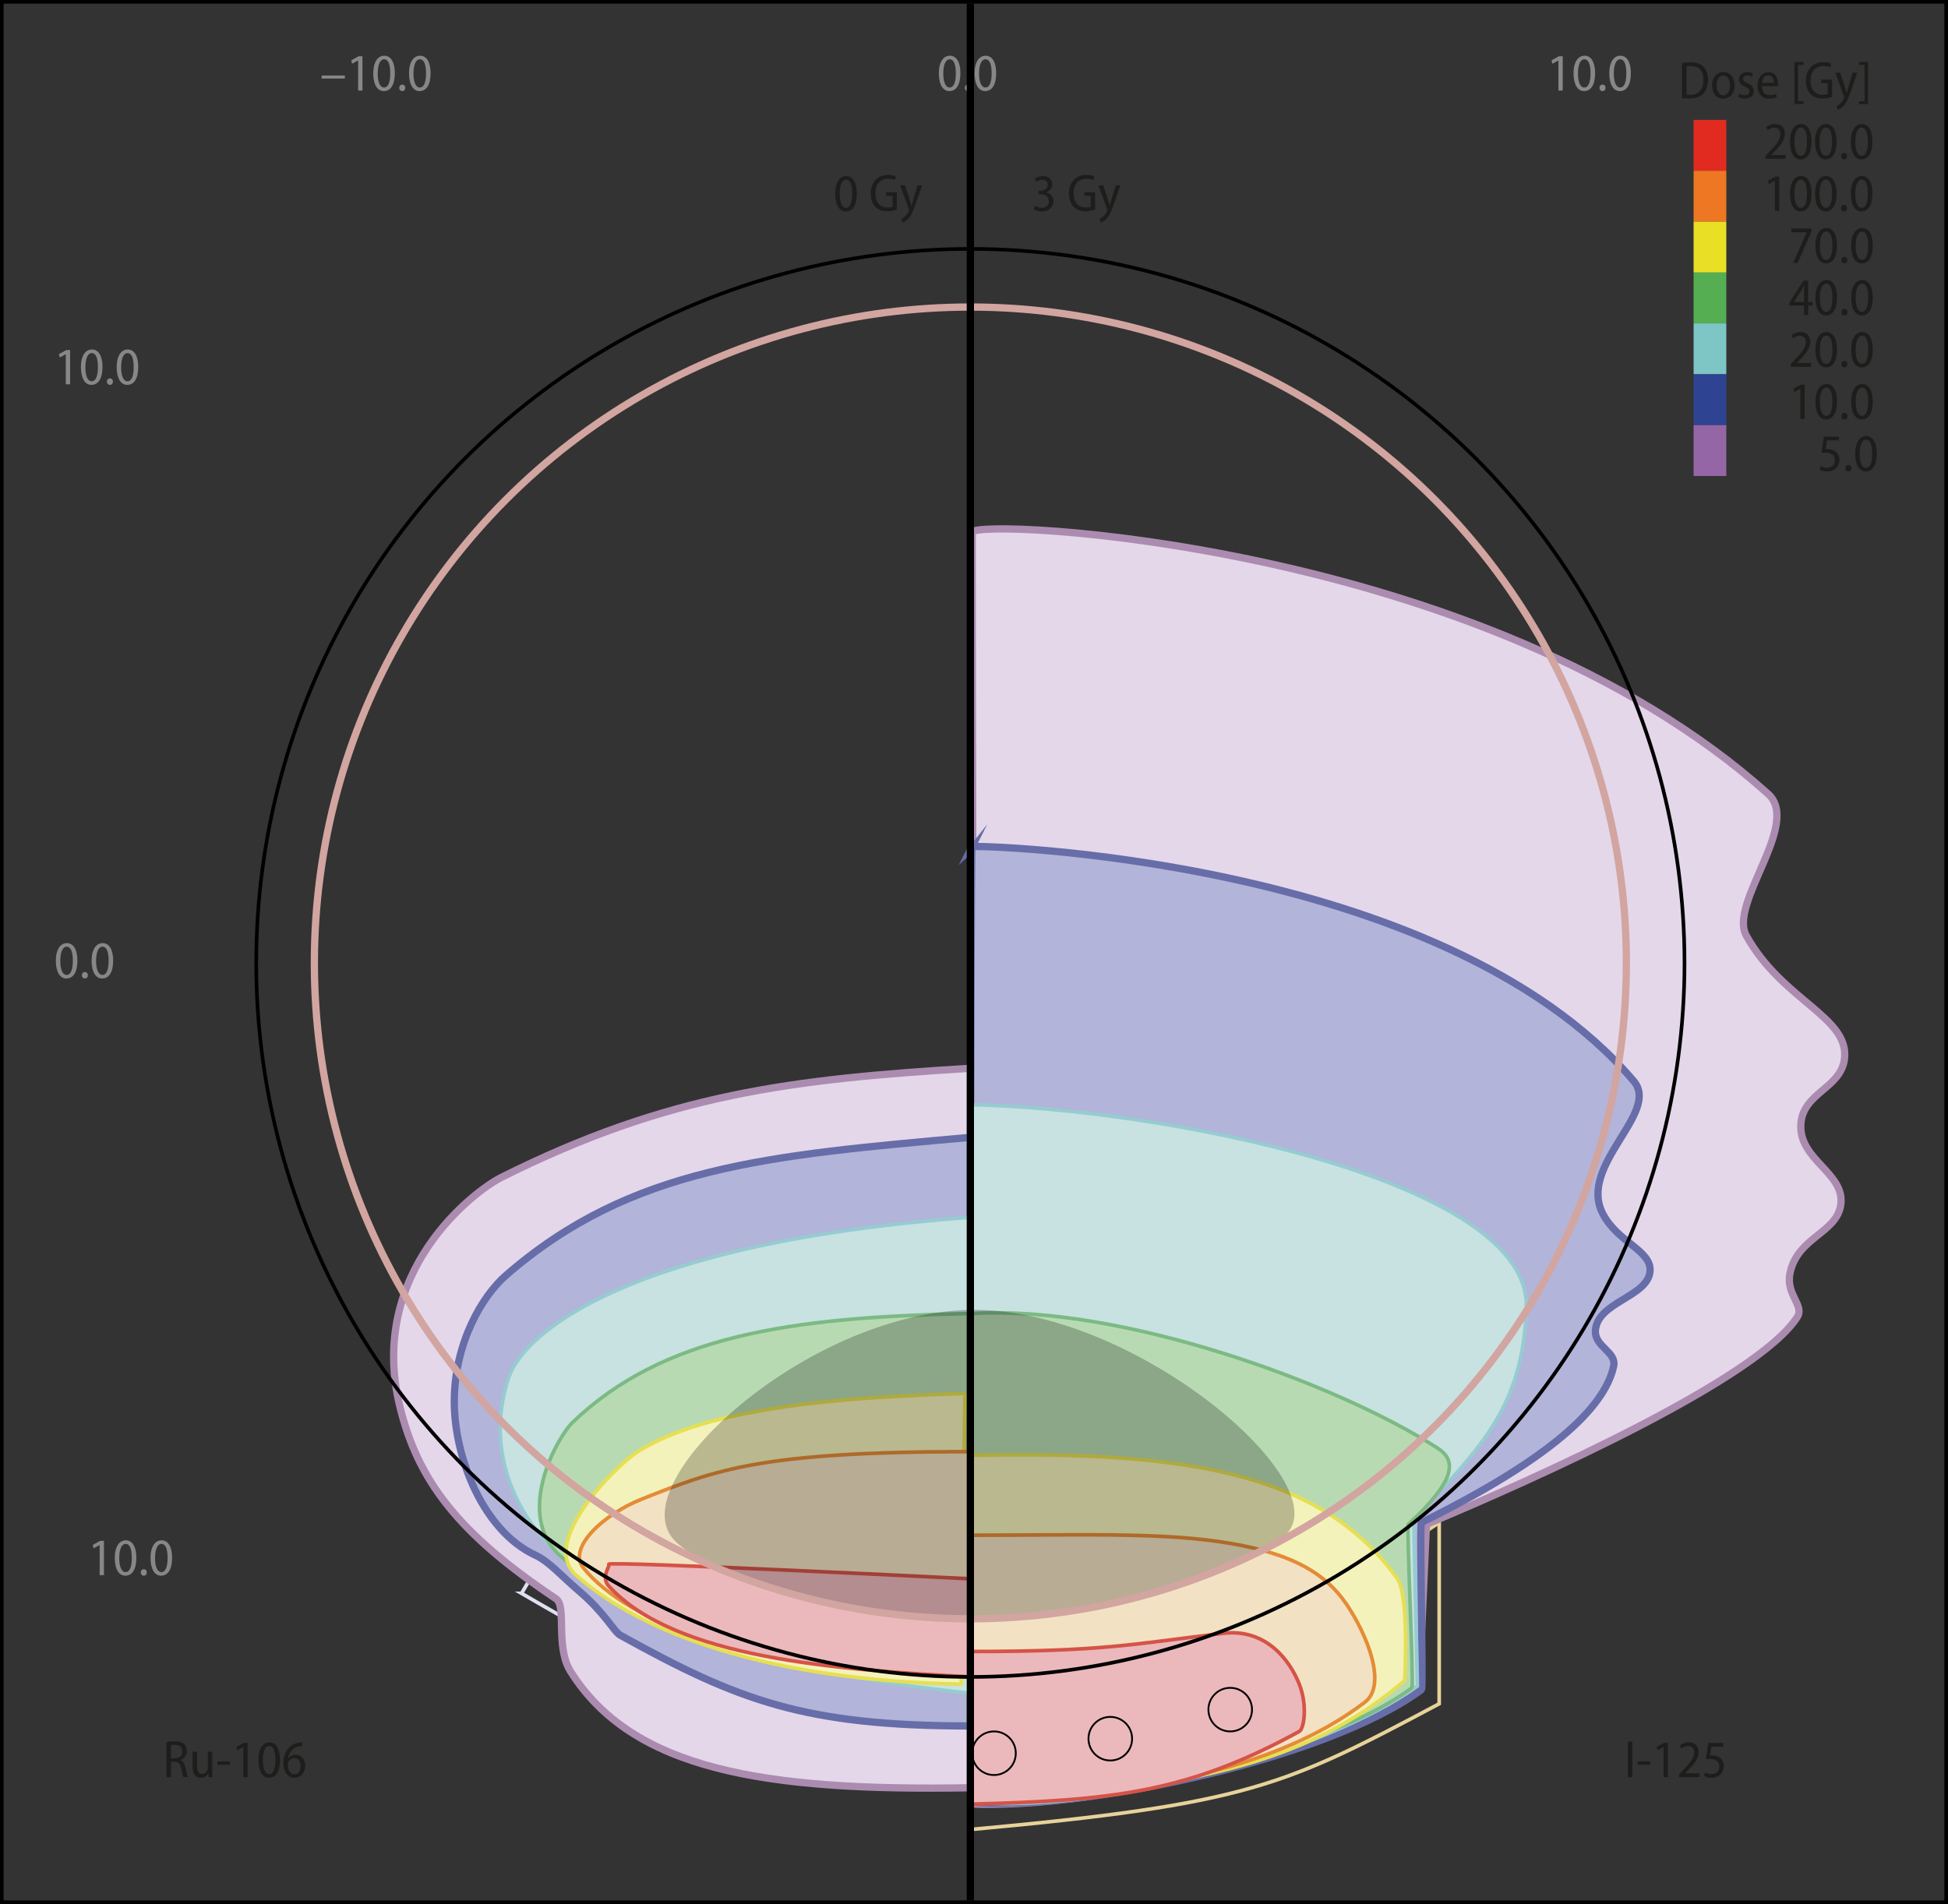 <?xml version="1.0" encoding="UTF-8"?>
<svg id="Calque_1" xmlns="http://www.w3.org/2000/svg" version="1.1" viewBox="0 0 536 524">
  <rect x="0" y="0" width="536" height="524" fill="#333333" stroke="none"/>
  <!-- Generator: Adobe Illustrator 29.7.0, SVG Export Plug-In . SVG Version: 2.1.1 Build 138)  -->
  <defs>
    <style>
      .st0 {
        fill: #56ae53;
      }

      .st1 {
        fill: #b2b4d9;
        stroke: #676da8;
      }

      .st1, .st2, .st3, .st4, .st5, .st6, .st7, .st8, .st9, .st10, .st11, .st12, .st13 {
        stroke-miterlimit: 10;
      }

      .st1, .st2, .st10, .st12 {
        stroke-width: 2px;
      }

      .st14 {
        fill: #e9e026;
      }

      .st15 {
        opacity: .24;
      }

      .st15, .st16 {
        isolation: isolate;
      }

      .st2 {
        stroke: #d2a5a0;
      }

      .st2, .st3, .st5, .st6, .st8, .st10 {
        fill: none;
      }

      .st17 {
        fill: #e22b20;
      }

      .st18 {
        fill: #7ec5c6;
      }

      .st19 {
        fill: #1d1d1b;
      }

      .st3 {
        stroke: #e7d29a;
      }

      .st20 {
        fill: #2e4392;
      }

      .st4 {
        fill: #b8dab3;
        stroke: #7cba83;
      }

      .st21 {
        fill: #ed7723;
      }

      .st5 {
        stroke-width: .5px;
      }

      .st5, .st6, .st10 {
        stroke: #000;
      }

      .st22 {
        fill: #878787;
      }

      .st7 {
        fill: #ebb9bc;
        stroke: #d55347;
      }

      .st23 {
        fill: #9566a5;
      }

      .st8 {
        stroke: #dfe0f2;
      }

      .st9 {
        fill: #f4f2bb;
        stroke: #e6df52;
      }

      .st11 {
        fill: #c7e2e1;
        stroke: #96cbd1;
      }

      .st12 {
        fill: #e4d7ea;
        stroke: #ab8cb0;
      }

      .st13 {
        fill: #f2e2c3;
        stroke: #e58b36;
      }
    </style>
  </defs>
  <g id="Calque_3">
    <path class="st8" d="M143.5,438.5l7.14-12c47,28,65.33,35,116.36,36v13c-62.26-2-90.84-18-123.5-37Z"/>
    <path class="st3" d="M267,503.5c76.5-7,86.5-12,129-34.61v-49.89h0c-.44.31-69.92,48.84-129,42.75v41.75Z"/>
    <path class="st12" d="M267.5,146.5c0-4,141,2,219,72,9.18,8.24-10.95,30.09-6,39,10,18,28.51,22.4,27,34-1.06,8.1-11.55,9.2-12,18-.5,9.77,12.17,13.3,11,22-1.06,7.9-12,8.92-14,19-1.14,5.85,4.09,8.77,2,12-11,17-71,44-102,57l-2,44c-64,36-122,33-122,33,0-67-1-245.96-1-350Z"/>
    <path class="st1" d="M267.45,233c.5-.5,129.19,2.5,182.06,64.5,7.49,8.74-15.41,23.08-8.51,36.5,4.17,8.07,13.62,10.12,13,16-.76,6.91-14.29,8.3-15,16-.42,4.68,5.87,5.93,5,10-2.49,11.5-17.45,25.5-52.87,43-.63.31.57,45.58,0,46-26.43,19.5-94.27,33.5-123.7,31-.68-.06-.43-262.5.02-263Z"/>
    <path class="st11" d="M267,304c52,1,154.31,20.68,153,56-1,27-12,38-31,58l1,46c-25,18-85,35-122,32l-1-192Z"/>
    <path class="st4" d="M267.5,361.5c40.5-2.5,100,19,128,37,5.18,3.33,5.5,8.5-8,21-.52.48,1.57,44.58,1,45-25.5,18.5-70.5,25.5-121.5,31.5-.7.08-.21-134.46.5-134.5Z"/>
    <path class="st9" d="M267.5,400.5c56-1,95.26,3.53,117,34,3.32,4.65,2,28,2,28-28,24-62,30-119,33v-95Z"/>
    <path class="st13" d="M267.5,422.5c33,0,56-1,75,3,13.13,2.76,22.12,7.3,28,16,5.7,8.42,11.28,22.23,5,27-25,19-62,25-108,28v-74Z"/>
    <path class="st7" d="M267.5,454.5c36,0,44-2,69-5,11.87-1.42,18.4,7.41,21,14,2.3,5.81,1.34,12.26,0,13-31,17-52,19-90,20v-42Z"/>
    <path class="st12" d="M267,492c-57,1-93-5-110-32-4.27-6.79-1-18-4-20-27.09-18.06-38.06-32.68-43-53-9-37,20.55-59.28,28-63,46-23,80-27,129-30v198Z"/>
    <path class="st1" d="M267,475c-45.64,0-63.9-7-96.36-25-1.68-.94-4.19-6.05-11.15-12-5.13-4.38-8.4-8.25-12.18-10-14.37-6.68-22.24-26.78-22.31-42-.08-16.51,7.85-29.48,14.2-35,34.49-30,72-33,127.8-38v162Z"/>
    <path class="st11" d="M267,335c-94.46,7-122.9,32-127,44-7.64,22.55,5,40.38,11.17,46,26.41,24,59.93,35,115.79,41l.04-131Z"/>
    <path class="st4" d="M266.5,361.5c-49,1-84,6-109,30-4.12,3.95-16.31,25.71-3,37,33,28,62,33,112,33v-100Z"/>
    <path class="st9" d="M265.5,383.5c-35,1-71,4-90,16-6.1,3.85-27.2,24.93-17,34,18,16,53,29,106,30l1-80Z"/>
    <path class="st13" d="M267,399.5c-57.81,0-70,5-90.26,13-10.79,4.26-20.67,13.52-16.22,19,12.16,15,46.65,29,106.48,29v-61Z"/>
    <path class="st7" d="M267,434.5s-100.5-5-99.49-4c.49.48-2.33,3.44,0,6,18.28,20,62.94,23,99.49,25v-27Z"/>
    <path class="st15" d="M185.5,423.83c-14.82-15.77,36.24-62.21,81-63.33,45.81-1.14,104,49.36,86.5,62.5-20,15-69,23-86,23-26,0-71-11-81.5-22.17Z"/>
    <rect class="st17" x="466" y="33" width="9" height="14"/>
    <rect class="st21" x="466" y="47" width="9" height="14"/>
    <rect class="st14" x="466" y="61" width="9" height="14"/>
    <rect class="st0" x="466" y="75" width="9" height="14"/>
    <rect class="st18" x="466" y="89" width="9" height="14"/>
    <rect class="st20" x="466" y="103" width="9" height="14"/>
    <rect class="st23" x="466" y="117" width="9" height="14"/>
  </g>
  <g id="Calque_11" data-name="Calque_1">
    <g class="st16">
      <path class="st19" d="M462.81,17.36c.67-.12,1.47-.2,2.34-.2,1.57,0,2.7.38,3.46,1.09.84.75,1.37,1.92,1.37,3.65s-.51,3.07-1.34,3.91c-.83.84-2.18,1.29-3.83,1.29-.77,0-1.44-.03-1.99-.1v-9.63ZM464.03,26.05c.28.04.65.06,1.02.06,2.27,0,3.65-1.32,3.65-4.17.01-2.37-1.13-3.79-3.47-3.79-.51,0-.9.04-1.19.1v7.8Z"/>
      <path class="st19" d="M477.28,23.46c0,2.63-1.64,3.7-3.15,3.7-1.71,0-3.05-1.32-3.05-3.62,0-2.41,1.44-3.7,3.15-3.7s3.05,1.38,3.05,3.62ZM472.32,23.52c0,1.42.68,2.72,1.86,2.72s1.84-1.31,1.84-2.75c0-1.16-.48-2.7-1.84-2.7s-1.86,1.47-1.86,2.73Z"/>
      <path class="st19" d="M478.59,25.76c.33.22.94.46,1.53.46.84,0,1.26-.44,1.26-1.05s-.32-.92-1.18-1.31c-1.18-.49-1.74-1.16-1.74-1.99,0-1.13.9-2.03,2.28-2.03.67,0,1.22.19,1.58.42l-.3.9c-.28-.17-.73-.39-1.29-.39-.71,0-1.09.44-1.09.94,0,.55.35.81,1.19,1.21,1.1.48,1.73,1.09,1.73,2.12,0,1.29-.96,2.11-2.47,2.11-.7,0-1.37-.19-1.8-.46l.3-.93Z"/>
      <path class="st19" d="M484.79,23.69c.03,1.86,1.05,2.5,2.18,2.5.79,0,1.31-.16,1.71-.33l.22.89c-.44.2-1.16.41-2.11.41-2.02,0-3.2-1.42-3.2-3.54s1.18-3.76,3.04-3.76c2.03,0,2.62,1.86,2.62,3.24,0,.28-.01.46-.03.61h-4.43ZM488.08,22.81c.01-.99-.39-2.06-1.55-2.06s-1.63,1.15-1.71,2.06h3.27Z"/>
      <path class="st19" d="M493.75,28.65v-11.56h2.51v.78h-1.54v9.99h1.54v.78h-2.51Z"/>
      <path class="st19" d="M504.09,26.64c-.52.2-1.53.48-2.63.48-1.29,0-2.4-.33-3.25-1.21-.8-.79-1.31-2.11-1.31-3.71.01-3.2,2-5.08,4.81-5.08.99,0,1.76.22,2.14.41l-.29,1c-.45-.2-1-.36-1.86-.36-2.02,0-3.52,1.34-3.52,3.97s1.39,3.95,3.34,3.95c.7,0,1.15-.1,1.38-.22v-2.99h-1.76v-.99h2.95v4.75Z"/>
      <path class="st19" d="M506.34,19.99l1.35,4.13c.15.48.29,1.02.41,1.44h.03c.12-.41.25-.94.41-1.45l1.22-4.11h1.28l-1.69,4.87c-.77,2.22-1.35,3.59-2.21,4.44-.6.57-1.19.81-1.48.89l-.35-1.03c.33-.12.73-.35,1.09-.7.32-.31.7-.8.93-1.35.07-.15.1-.23.1-.32s-.01-.17-.07-.32l-2.35-6.48h1.34Z"/>
      <path class="st19" d="M514.01,17.06v11.59h-2.51v-.78h1.54v-10.02h-1.54v-.78h2.51Z"/>
    </g>
    <g class="st16">
      <path class="st19" d="M284.75,56.66c.33.2,1.07.52,1.87.52,1.44,0,1.99-.94,1.98-1.84,0-1.29-1.08-1.9-2.28-1.9h-.57v-.93h.55c.86,0,1.99-.49,1.99-1.63,0-.81-.49-1.42-1.54-1.42-.65,0-1.29.3-1.67.57l-.31-.9c.45-.33,1.31-.67,2.24-.67,1.7,0,2.53,1.06,2.53,2.22,0,.97-.57,1.8-1.64,2.22v.03c1.06.23,1.96,1.08,1.96,2.44,0,1.51-1.12,2.82-3.23,2.82-.93,0-1.77-.28-2.21-.58l.32-.94Z"/>
      <path class="st19" d="M301.32,57.66c-.52.2-1.52.48-2.63.48-1.29,0-2.4-.33-3.25-1.21-.8-.79-1.31-2.11-1.31-3.71.01-3.2,2-5.08,4.81-5.08.99,0,1.76.22,2.14.41l-.29,1c-.45-.2-1-.36-1.86-.36-2.02,0-3.52,1.34-3.52,3.97s1.39,3.95,3.34,3.95c.7,0,1.15-.1,1.38-.22v-2.99h-1.76v-.99h2.95v4.75Z"/>
      <path class="st19" d="M303.57,51.01l1.35,4.13c.15.48.29,1.02.41,1.44h.03c.12-.41.25-.94.41-1.45l1.22-4.11h1.28l-1.68,4.87c-.77,2.22-1.35,3.59-2.21,4.44-.6.57-1.19.81-1.48.89l-.35-1.03c.33-.12.73-.35,1.09-.7.32-.31.7-.8.93-1.35.07-.15.1-.23.1-.32s-.01-.17-.07-.32l-2.35-6.48h1.34Z"/>
    </g>
    <g class="st16">
      <path class="st19" d="M235.75,53.25c0,3.27-1.18,4.94-3.05,4.94-1.73,0-2.86-1.73-2.89-4.84,0-3.18,1.25-4.9,3.05-4.9s2.89,1.79,2.89,4.79ZM231.04,53.35c0,2.41.65,3.85,1.74,3.85,1.18,0,1.71-1.54,1.71-3.91s-.51-3.85-1.71-3.85c-1.05,0-1.74,1.44-1.74,3.91Z"/>
      <path class="st19" d="M246.77,57.66c-.52.2-1.52.48-2.63.48-1.29,0-2.4-.33-3.25-1.21-.8-.79-1.31-2.11-1.31-3.71.01-3.2,2-5.08,4.81-5.08.99,0,1.76.22,2.14.41l-.29,1c-.45-.2-1-.36-1.86-.36-2.02,0-3.52,1.34-3.52,3.97s1.39,3.95,3.34,3.95c.7,0,1.15-.1,1.38-.22v-2.99h-1.76v-.99h2.95v4.75Z"/>
      <path class="st19" d="M249.02,51.01l1.35,4.13c.15.48.29,1.02.41,1.44h.03c.12-.41.25-.94.41-1.45l1.22-4.11h1.28l-1.69,4.87c-.77,2.22-1.35,3.59-2.21,4.44-.6.57-1.19.81-1.48.89l-.35-1.03c.33-.12.73-.35,1.09-.7.32-.31.7-.8.93-1.35.07-.15.1-.23.1-.32s-.01-.17-.07-.32l-2.35-6.48h1.34Z"/>
    </g>
    <g class="st16">
      <path class="st19" d="M45.83,479.43c.6-.13,1.41-.2,2.19-.2,1.22,0,2.06.25,2.64.78.48.44.74,1.1.74,1.87,0,1.28-.76,2.12-1.76,2.5v.03c.73.26,1.16.96,1.39,2.05.29,1.37.51,2.27.7,2.63h-1.26c-.15-.29-.36-1.15-.61-2.37-.26-1.34-.76-1.86-1.85-1.89h-.97v4.26h-1.22v-9.66ZM47.05,483.9h1.05c1.26,0,2.08-.74,2.08-1.89,0-1.22-.77-1.82-2.08-1.83-.49,0-.86.04-1.05.1v3.62Z"/>
      <path class="st19" d="M58.41,487.17c0,.74.03,1.37.06,1.92h-1.08l-.07-1.03h-.03c-.29.51-.97,1.18-2.08,1.18s-2.21-.71-2.21-2.96v-4.21h1.22v4.01c0,1.26.35,2.15,1.38,2.15.8,0,1.31-.61,1.48-1.1.06-.19.1-.41.1-.65v-4.4h1.22v5.11Z"/>
      <path class="st19" d="M63.29,484.75v.92h-3.46v-.92h3.46Z"/>
      <path class="st19" d="M66.94,480.82h-.03l-1.63.89-.23-.94,2.03-1.12h1.05v9.44h-1.19v-8.27Z"/>
      <path class="st19" d="M77.04,484.3c0,3.27-1.18,4.94-3.05,4.94-1.73,0-2.86-1.73-2.89-4.84,0-3.18,1.25-4.9,3.05-4.9s2.89,1.79,2.89,4.79ZM72.33,484.4c0,2.41.65,3.85,1.74,3.85,1.18,0,1.71-1.54,1.71-3.91s-.51-3.85-1.71-3.85c-1.05,0-1.74,1.44-1.74,3.91Z"/>
      <path class="st19" d="M83.13,480.52c-.25,0-.54.01-.87.09-1.87.33-2.8,1.83-3.02,3.37h.03c.44-.6,1.13-1.05,2.08-1.05,1.54,0,2.61,1.18,2.61,3.01s-1.07,3.3-2.91,3.3-3.08-1.6-3.08-3.97c0-1.84.61-3.3,1.5-4.26.71-.79,1.71-1.26,2.8-1.42.35-.06.64-.07.86-.07v1ZM82.71,486.02c0-1.38-.68-2.16-1.73-2.16-.68,0-1.34.44-1.66,1.12-.07.13-.13.32-.13.57.03,1.67.7,2.75,1.87,2.75.96,0,1.64-.83,1.64-2.27Z"/>
    </g>
    <g class="st16">
      <path class="st22" d="M27.42,425.22h-.03l-1.63.89-.23-.94,2.03-1.12h1.05v9.44h-1.19v-8.27Z"/>
      <path class="st22" d="M37.52,428.7c0,3.27-1.18,4.94-3.05,4.94-1.73,0-2.86-1.73-2.89-4.84,0-3.18,1.25-4.9,3.05-4.9s2.89,1.79,2.89,4.79ZM32.81,428.8c0,2.41.65,3.85,1.74,3.85,1.18,0,1.71-1.54,1.71-3.91s-.51-3.85-1.71-3.85c-1.05,0-1.74,1.44-1.74,3.91Z"/>
      <path class="st22" d="M38.73,432.75c0-.52.35-.9.83-.9s.83.36.83.9c0,.51-.32.89-.83.89-.48,0-.83-.38-.83-.89Z"/>
      <path class="st22" d="M47.36,428.7c0,3.27-1.18,4.94-3.05,4.94-1.73,0-2.86-1.73-2.89-4.84,0-3.18,1.25-4.9,3.05-4.9s2.89,1.79,2.89,4.79ZM42.66,428.8c0,2.41.65,3.85,1.74,3.85,1.18,0,1.71-1.54,1.71-3.91s-.51-3.85-1.71-3.85c-1.05,0-1.74,1.44-1.74,3.91Z"/>
    </g>
    <g class="st16">
      <path class="st22" d="M18.1,97.5h-.03l-1.63.89-.23-.94,2.03-1.12h1.05v9.44h-1.19v-8.27Z"/>
      <path class="st22" d="M28.2,100.98c0,3.27-1.18,4.94-3.05,4.94-1.73,0-2.86-1.73-2.89-4.84,0-3.18,1.25-4.9,3.05-4.9s2.89,1.79,2.89,4.79ZM23.49,101.08c0,2.41.65,3.85,1.74,3.85,1.18,0,1.71-1.54,1.71-3.91s-.51-3.85-1.71-3.85c-1.05,0-1.74,1.44-1.74,3.91Z"/>
      <path class="st22" d="M29.41,105.03c0-.52.35-.9.83-.9s.83.36.83.9c0,.51-.32.89-.83.89-.48,0-.83-.38-.83-.89Z"/>
      <path class="st22" d="M38.04,100.98c0,3.27-1.18,4.94-3.05,4.94-1.73,0-2.86-1.73-2.89-4.84,0-3.18,1.25-4.9,3.05-4.9s2.89,1.79,2.89,4.79ZM33.33,101.08c0,2.41.65,3.85,1.74,3.85,1.18,0,1.71-1.54,1.71-3.91s-.51-3.85-1.71-3.85c-1.05,0-1.74,1.44-1.74,3.91Z"/>
    </g>
    <g class="st16">
      <path class="st22" d="M94.89,20.78v.84h-6.39v-.84h6.39Z"/>
      <path class="st22" d="M98.54,16.65h-.03l-1.63.89-.23-.94,2.03-1.12h1.05v9.44h-1.19v-8.27Z"/>
      <path class="st22" d="M108.64,20.13c0,3.27-1.18,4.94-3.05,4.94-1.73,0-2.86-1.73-2.89-4.84,0-3.18,1.25-4.9,3.05-4.9s2.89,1.79,2.89,4.79ZM103.93,20.23c0,2.41.65,3.85,1.74,3.85,1.18,0,1.71-1.54,1.71-3.91s-.51-3.85-1.71-3.85c-1.05,0-1.74,1.44-1.74,3.91Z"/>
      <path class="st22" d="M109.85,24.18c0-.52.35-.9.83-.9s.83.36.83.9c0,.51-.32.89-.83.89-.48,0-.83-.38-.83-.89Z"/>
      <path class="st22" d="M118.48,20.13c0,3.27-1.18,4.94-3.05,4.94-1.73,0-2.86-1.73-2.89-4.84,0-3.18,1.25-4.9,3.05-4.9s2.89,1.79,2.89,4.79ZM113.77,20.23c0,2.41.65,3.85,1.74,3.85,1.18,0,1.71-1.54,1.71-3.91s-.51-3.85-1.71-3.85c-1.05,0-1.74,1.44-1.74,3.91Z"/>
    </g>
    <g class="st16">
      <path class="st22" d="M428.8,16.65h-.03l-1.63.89-.23-.94,2.03-1.12h1.05v9.44h-1.19v-8.27Z"/>
      <path class="st22" d="M438.9,20.13c0,3.27-1.18,4.94-3.05,4.94-1.73,0-2.86-1.73-2.89-4.84,0-3.18,1.25-4.9,3.05-4.9s2.89,1.79,2.89,4.79ZM434.19,20.23c0,2.41.65,3.85,1.74,3.85,1.18,0,1.71-1.54,1.71-3.91s-.51-3.85-1.71-3.85c-1.05,0-1.74,1.44-1.74,3.91Z"/>
      <path class="st22" d="M440.11,24.18c0-.52.35-.9.83-.9s.83.36.83.9c0,.51-.32.89-.83.89-.48,0-.83-.38-.83-.89Z"/>
      <path class="st22" d="M448.74,20.13c0,3.27-1.18,4.94-3.05,4.94-1.73,0-2.86-1.73-2.89-4.84,0-3.18,1.25-4.9,3.05-4.9s2.89,1.79,2.89,4.79ZM444.04,20.23c0,2.41.65,3.85,1.74,3.85,1.18,0,1.71-1.54,1.71-3.91s-.51-3.85-1.71-3.85c-1.05,0-1.74,1.44-1.74,3.91Z"/>
    </g>
    <g class="st16">
      <path class="st22" d="M264.26,20.13c0,3.27-1.18,4.94-3.05,4.94-1.73,0-2.86-1.73-2.89-4.84,0-3.18,1.25-4.9,3.05-4.9s2.89,1.79,2.89,4.79ZM259.55,20.23c0,2.41.65,3.85,1.74,3.85,1.18,0,1.71-1.54,1.71-3.91s-.51-3.85-1.71-3.85c-1.05,0-1.74,1.44-1.74,3.91Z"/>
      <path class="st22" d="M265.48,24.18c0-.52.35-.9.83-.9s.83.36.83.9c0,.51-.32.89-.83.89-.48,0-.83-.38-.83-.89Z"/>
      <path class="st22" d="M274.1,20.13c0,3.27-1.18,4.94-3.05,4.94-1.73,0-2.86-1.73-2.89-4.84,0-3.18,1.25-4.9,3.05-4.9s2.89,1.79,2.89,4.79ZM269.4,20.23c0,2.41.65,3.85,1.74,3.85,1.18,0,1.71-1.54,1.71-3.91s-.51-3.85-1.71-3.85c-1.05,0-1.74,1.44-1.74,3.91Z"/>
    </g>
    <g class="st16">
      <path class="st22" d="M21.3,264.35c0,3.27-1.18,4.94-3.05,4.94-1.73,0-2.86-1.73-2.89-4.84,0-3.18,1.25-4.9,3.05-4.9s2.89,1.79,2.89,4.79ZM16.59,264.45c0,2.41.65,3.85,1.74,3.85,1.18,0,1.71-1.54,1.71-3.91s-.51-3.85-1.71-3.85c-1.05,0-1.74,1.44-1.74,3.91Z"/>
      <path class="st22" d="M22.52,268.4c0-.52.35-.9.83-.9s.83.36.83.9c0,.51-.32.89-.83.89-.48,0-.83-.38-.83-.89Z"/>
      <path class="st22" d="M31.14,264.35c0,3.27-1.18,4.94-3.05,4.94-1.73,0-2.86-1.73-2.89-4.84,0-3.18,1.25-4.9,3.05-4.9s2.89,1.79,2.89,4.79ZM26.44,264.45c0,2.41.65,3.85,1.74,3.85,1.18,0,1.71-1.54,1.71-3.91s-.51-3.85-1.71-3.85c-1.05,0-1.74,1.44-1.74,3.91Z"/>
    </g>
    <g class="st16">
      <path class="st19" d="M449.15,479.3v9.79h-1.22v-9.79h1.22Z"/>
      <path class="st19" d="M454.09,484.75v.92h-3.46v-.92h3.46Z"/>
      <path class="st19" d="M457.75,480.82h-.03l-1.63.89-.23-.94,2.03-1.12h1.05v9.44h-1.19v-8.27Z"/>
      <path class="st19" d="M462.02,489.09v-.76l.93-1.02c2.03-2.08,3.2-3.46,3.21-5,0-.97-.46-1.8-1.71-1.8-.81,0-1.44.42-1.82.73l-.36-.89c.55-.46,1.41-.86,2.43-.86,1.89,0,2.69,1.32,2.69,2.69,0,1.76-1.24,3.27-2.98,5.08l-.71.75v.03h3.91v1.03h-5.58Z"/>
      <path class="st19" d="M474.17,480.69h-3.28l-.38,2.46c.19-.03.36-.04.65-.04.65,0,1.39.17,1.96.57.67.44,1.18,1.22,1.18,2.34,0,1.86-1.38,3.23-3.31,3.23-.9,0-1.7-.25-2.13-.52l.3-.96c.35.22,1.05.48,1.8.48,1.13,0,2.11-.77,2.11-2.09-.01-1.29-.86-2.09-2.54-2.09-.48,0-.84.04-1.13.09l.61-4.49h4.17v1.05Z"/>
    </g>
    <g class="st16">
      <path class="st19" d="M485.74,43.72v-.76l.93-1.02c2.03-2.08,3.2-3.46,3.21-5,0-.97-.46-1.8-1.71-1.8-.81,0-1.44.42-1.82.73l-.36-.89c.55-.46,1.41-.86,2.43-.86,1.89,0,2.69,1.32,2.69,2.69,0,1.76-1.23,3.27-2.98,5.08l-.71.75v.03h3.91v1.03h-5.58Z"/>
      <path class="st19" d="M498.46,38.93c0,3.27-1.18,4.94-3.05,4.94-1.73,0-2.86-1.73-2.89-4.84,0-3.18,1.25-4.9,3.05-4.9s2.89,1.79,2.89,4.79ZM493.75,39.03c0,2.41.65,3.85,1.74,3.85,1.18,0,1.71-1.54,1.71-3.91s-.51-3.85-1.71-3.85c-1.05,0-1.74,1.44-1.74,3.91Z"/>
      <path class="st19" d="M505.35,38.93c0,3.27-1.18,4.94-3.05,4.94-1.73,0-2.86-1.73-2.89-4.84,0-3.18,1.25-4.9,3.05-4.9s2.89,1.79,2.89,4.79ZM500.65,39.03c0,2.41.65,3.85,1.74,3.85,1.18,0,1.71-1.54,1.71-3.91s-.51-3.85-1.71-3.85c-1.05,0-1.74,1.44-1.74,3.91Z"/>
      <path class="st19" d="M506.57,42.98c0-.52.35-.9.83-.9s.83.36.83.9c0,.51-.32.89-.83.89-.48,0-.83-.38-.83-.89Z"/>
      <path class="st19" d="M515.2,38.93c0,3.27-1.18,4.94-3.05,4.94-1.73,0-2.86-1.73-2.89-4.84,0-3.18,1.25-4.9,3.05-4.9s2.89,1.79,2.89,4.79ZM510.49,39.03c0,2.41.65,3.85,1.74,3.85,1.18,0,1.71-1.54,1.71-3.91s-.51-3.85-1.71-3.85c-1.05,0-1.74,1.44-1.74,3.91Z"/>
    </g>
    <g class="st16">
      <path class="st19" d="M488.36,49.76h-.03l-1.63.89-.23-.94,2.03-1.12h1.05v9.44h-1.19v-8.27Z"/>
      <path class="st19" d="M498.46,53.24c0,3.27-1.18,4.94-3.05,4.94-1.73,0-2.86-1.73-2.89-4.84,0-3.18,1.25-4.9,3.05-4.9s2.89,1.79,2.89,4.79ZM493.75,53.34c0,2.41.65,3.85,1.74,3.85,1.18,0,1.71-1.54,1.71-3.91s-.51-3.85-1.71-3.85c-1.05,0-1.74,1.44-1.74,3.91Z"/>
      <path class="st19" d="M505.35,53.24c0,3.27-1.18,4.94-3.05,4.94-1.73,0-2.86-1.73-2.89-4.84,0-3.18,1.25-4.9,3.05-4.9s2.89,1.79,2.89,4.79ZM500.65,53.34c0,2.41.65,3.85,1.74,3.85,1.18,0,1.71-1.54,1.71-3.91s-.51-3.85-1.71-3.85c-1.05,0-1.74,1.44-1.74,3.91Z"/>
      <path class="st19" d="M506.57,57.29c0-.52.35-.9.83-.9s.83.36.83.9c0,.51-.32.89-.83.89-.48,0-.83-.38-.83-.89Z"/>
      <path class="st19" d="M515.2,53.24c0,3.27-1.18,4.94-3.05,4.94-1.73,0-2.86-1.73-2.89-4.84,0-3.18,1.25-4.9,3.05-4.9s2.89,1.79,2.89,4.79ZM510.49,53.34c0,2.41.65,3.85,1.74,3.85,1.18,0,1.71-1.54,1.71-3.91s-.51-3.85-1.71-3.85c-1.05,0-1.74,1.44-1.74,3.91Z"/>
    </g>
    <g class="st16">
      <path class="st19" d="M498.42,62.9v.8l-3.79,8.64h-1.25l3.76-8.38v-.03h-4.26v-1.03h5.53Z"/>
      <path class="st19" d="M505.46,67.55c0,3.27-1.18,4.94-3.05,4.94-1.73,0-2.86-1.73-2.89-4.84,0-3.18,1.25-4.9,3.05-4.9s2.89,1.79,2.89,4.79ZM500.75,67.65c0,2.41.65,3.85,1.74,3.85,1.18,0,1.71-1.54,1.71-3.91s-.51-3.85-1.71-3.85c-1.05,0-1.74,1.44-1.74,3.91Z"/>
      <path class="st19" d="M506.67,71.6c0-.52.35-.9.83-.9s.83.36.83.9c0,.51-.32.89-.83.89-.48,0-.83-.38-.83-.89Z"/>
      <path class="st19" d="M515.3,67.55c0,3.27-1.18,4.94-3.05,4.94-1.73,0-2.86-1.73-2.89-4.84,0-3.18,1.25-4.9,3.05-4.9s2.89,1.79,2.89,4.79ZM510.59,67.65c0,2.41.65,3.85,1.74,3.85,1.18,0,1.71-1.54,1.71-3.91s-.51-3.85-1.71-3.85c-1.05,0-1.74,1.44-1.74,3.91Z"/>
    </g>
    <g class="st16">
      <path class="st19" d="M496.38,86.66v-2.59h-4.01v-.81l3.86-6.04h1.29v5.9h1.23v.96h-1.23v2.59h-1.15ZM496.38,83.11v-3.02c0-.54.03-1.06.06-1.6h-.04c-.31.62-.52,1.03-.8,1.53l-2,3.07v.03h2.79Z"/>
      <path class="st19" d="M505.46,81.87c0,3.27-1.18,4.94-3.05,4.94-1.73,0-2.86-1.73-2.89-4.84,0-3.18,1.25-4.9,3.05-4.9s2.89,1.79,2.89,4.79ZM500.75,81.97c0,2.41.65,3.85,1.74,3.85,1.18,0,1.71-1.54,1.71-3.91s-.51-3.85-1.71-3.85c-1.05,0-1.74,1.44-1.74,3.91Z"/>
      <path class="st19" d="M506.67,85.92c0-.52.35-.9.83-.9s.83.36.83.9c0,.51-.32.89-.83.89-.48,0-.83-.38-.83-.89Z"/>
      <path class="st19" d="M515.3,81.87c0,3.27-1.18,4.94-3.05,4.94-1.73,0-2.86-1.73-2.89-4.84,0-3.18,1.25-4.9,3.05-4.9s2.89,1.79,2.89,4.79ZM510.59,81.97c0,2.41.65,3.85,1.74,3.85,1.18,0,1.71-1.54,1.71-3.91s-.51-3.85-1.71-3.85c-1.05,0-1.74,1.44-1.74,3.91Z"/>
    </g>
    <g class="st16">
      <path class="st19" d="M492.74,100.97v-.76l.93-1.02c2.03-2.08,3.2-3.46,3.21-5,0-.97-.46-1.8-1.71-1.8-.81,0-1.44.42-1.82.73l-.36-.89c.55-.46,1.41-.86,2.43-.86,1.89,0,2.69,1.32,2.69,2.69,0,1.76-1.23,3.27-2.98,5.08l-.71.75v.03h3.91v1.03h-5.58Z"/>
      <path class="st19" d="M505.46,96.18c0,3.27-1.18,4.94-3.05,4.94-1.73,0-2.86-1.73-2.89-4.84,0-3.18,1.25-4.9,3.05-4.9s2.89,1.79,2.89,4.79ZM500.75,96.28c0,2.41.65,3.85,1.74,3.85,1.18,0,1.71-1.54,1.71-3.91s-.51-3.85-1.71-3.85c-1.05,0-1.74,1.44-1.74,3.91Z"/>
      <path class="st19" d="M506.67,100.23c0-.52.35-.9.83-.9s.83.36.83.9c0,.51-.32.89-.83.89-.48,0-.83-.38-.83-.89Z"/>
      <path class="st19" d="M515.3,96.18c0,3.27-1.18,4.94-3.05,4.94-1.73,0-2.86-1.73-2.89-4.84,0-3.18,1.25-4.9,3.05-4.9s2.89,1.79,2.89,4.79ZM510.59,96.28c0,2.41.65,3.85,1.74,3.85,1.18,0,1.71-1.54,1.71-3.91s-.51-3.85-1.71-3.85c-1.05,0-1.74,1.44-1.74,3.91Z"/>
    </g>
    <g class="st16">
      <path class="st19" d="M495.36,107.01h-.03l-1.63.89-.23-.94,2.03-1.12h1.05v9.44h-1.19v-8.27Z"/>
      <path class="st19" d="M505.46,110.49c0,3.27-1.18,4.94-3.05,4.94-1.73,0-2.86-1.73-2.89-4.84,0-3.18,1.25-4.9,3.05-4.9s2.89,1.79,2.89,4.79ZM500.75,110.59c0,2.41.65,3.85,1.74,3.85,1.18,0,1.71-1.54,1.71-3.91s-.51-3.85-1.71-3.85c-1.05,0-1.74,1.44-1.74,3.91Z"/>
      <path class="st19" d="M506.67,114.54c0-.52.35-.9.83-.9s.83.36.83.9c0,.51-.32.89-.83.89-.48,0-.83-.38-.83-.89Z"/>
      <path class="st19" d="M515.3,110.49c0,3.27-1.18,4.94-3.05,4.94-1.73,0-2.86-1.73-2.89-4.84,0-3.18,1.25-4.9,3.05-4.9s2.89,1.79,2.89,4.79ZM510.59,110.59c0,2.41.65,3.85,1.74,3.85,1.18,0,1.71-1.54,1.71-3.91s-.51-3.85-1.71-3.85c-1.05,0-1.74,1.44-1.74,3.91Z"/>
    </g>
    <g class="st16">
      <path class="st19" d="M505.99,121.19h-3.28l-.38,2.46c.19-.03.36-.04.65-.04.65,0,1.39.17,1.96.57.67.44,1.18,1.22,1.18,2.34,0,1.86-1.38,3.23-3.31,3.23-.9,0-1.7-.25-2.13-.52l.3-.96c.35.22,1.05.48,1.8.48,1.13,0,2.11-.77,2.11-2.09-.01-1.29-.86-2.09-2.54-2.09-.48,0-.84.04-1.13.09l.61-4.49h4.17v1.05Z"/>
      <path class="st19" d="M507.78,128.85c0-.52.35-.9.83-.9s.83.36.83.9c0,.51-.32.89-.83.89-.48,0-.83-.38-.83-.89Z"/>
      <path class="st19" d="M516.4,124.8c0,3.27-1.18,4.94-3.05,4.94-1.73,0-2.86-1.73-2.89-4.84,0-3.18,1.25-4.9,3.05-4.9s2.89,1.79,2.89,4.79ZM511.7,124.9c0,2.41.65,3.85,1.74,3.85,1.18,0,1.71-1.54,1.71-3.91s-.51-3.85-1.71-3.85c-1.05,0-1.74,1.44-1.74,3.91Z"/>
    </g>
    <circle class="st6" cx="267" cy="265" r="196.5"/>
    <circle class="st5" cx="305.5" cy="478.5" r="6"/>
    <circle class="st5" cx="338.5" cy="470.5" r="6"/>
    <circle class="st5" cx="273.5" cy="482.5" r="6"/>
    <polygon class="st6" points="535.5 523.5 .5 523.5 .5 .5 266.88 .5 535.5 .5 535.5 523.5"/>
    <circle class="st2" cx="267" cy="265" r="180.5"/>
    <line class="st10" x1="267" y1="1" x2="267" y2="523"/>
  </g>
</svg>